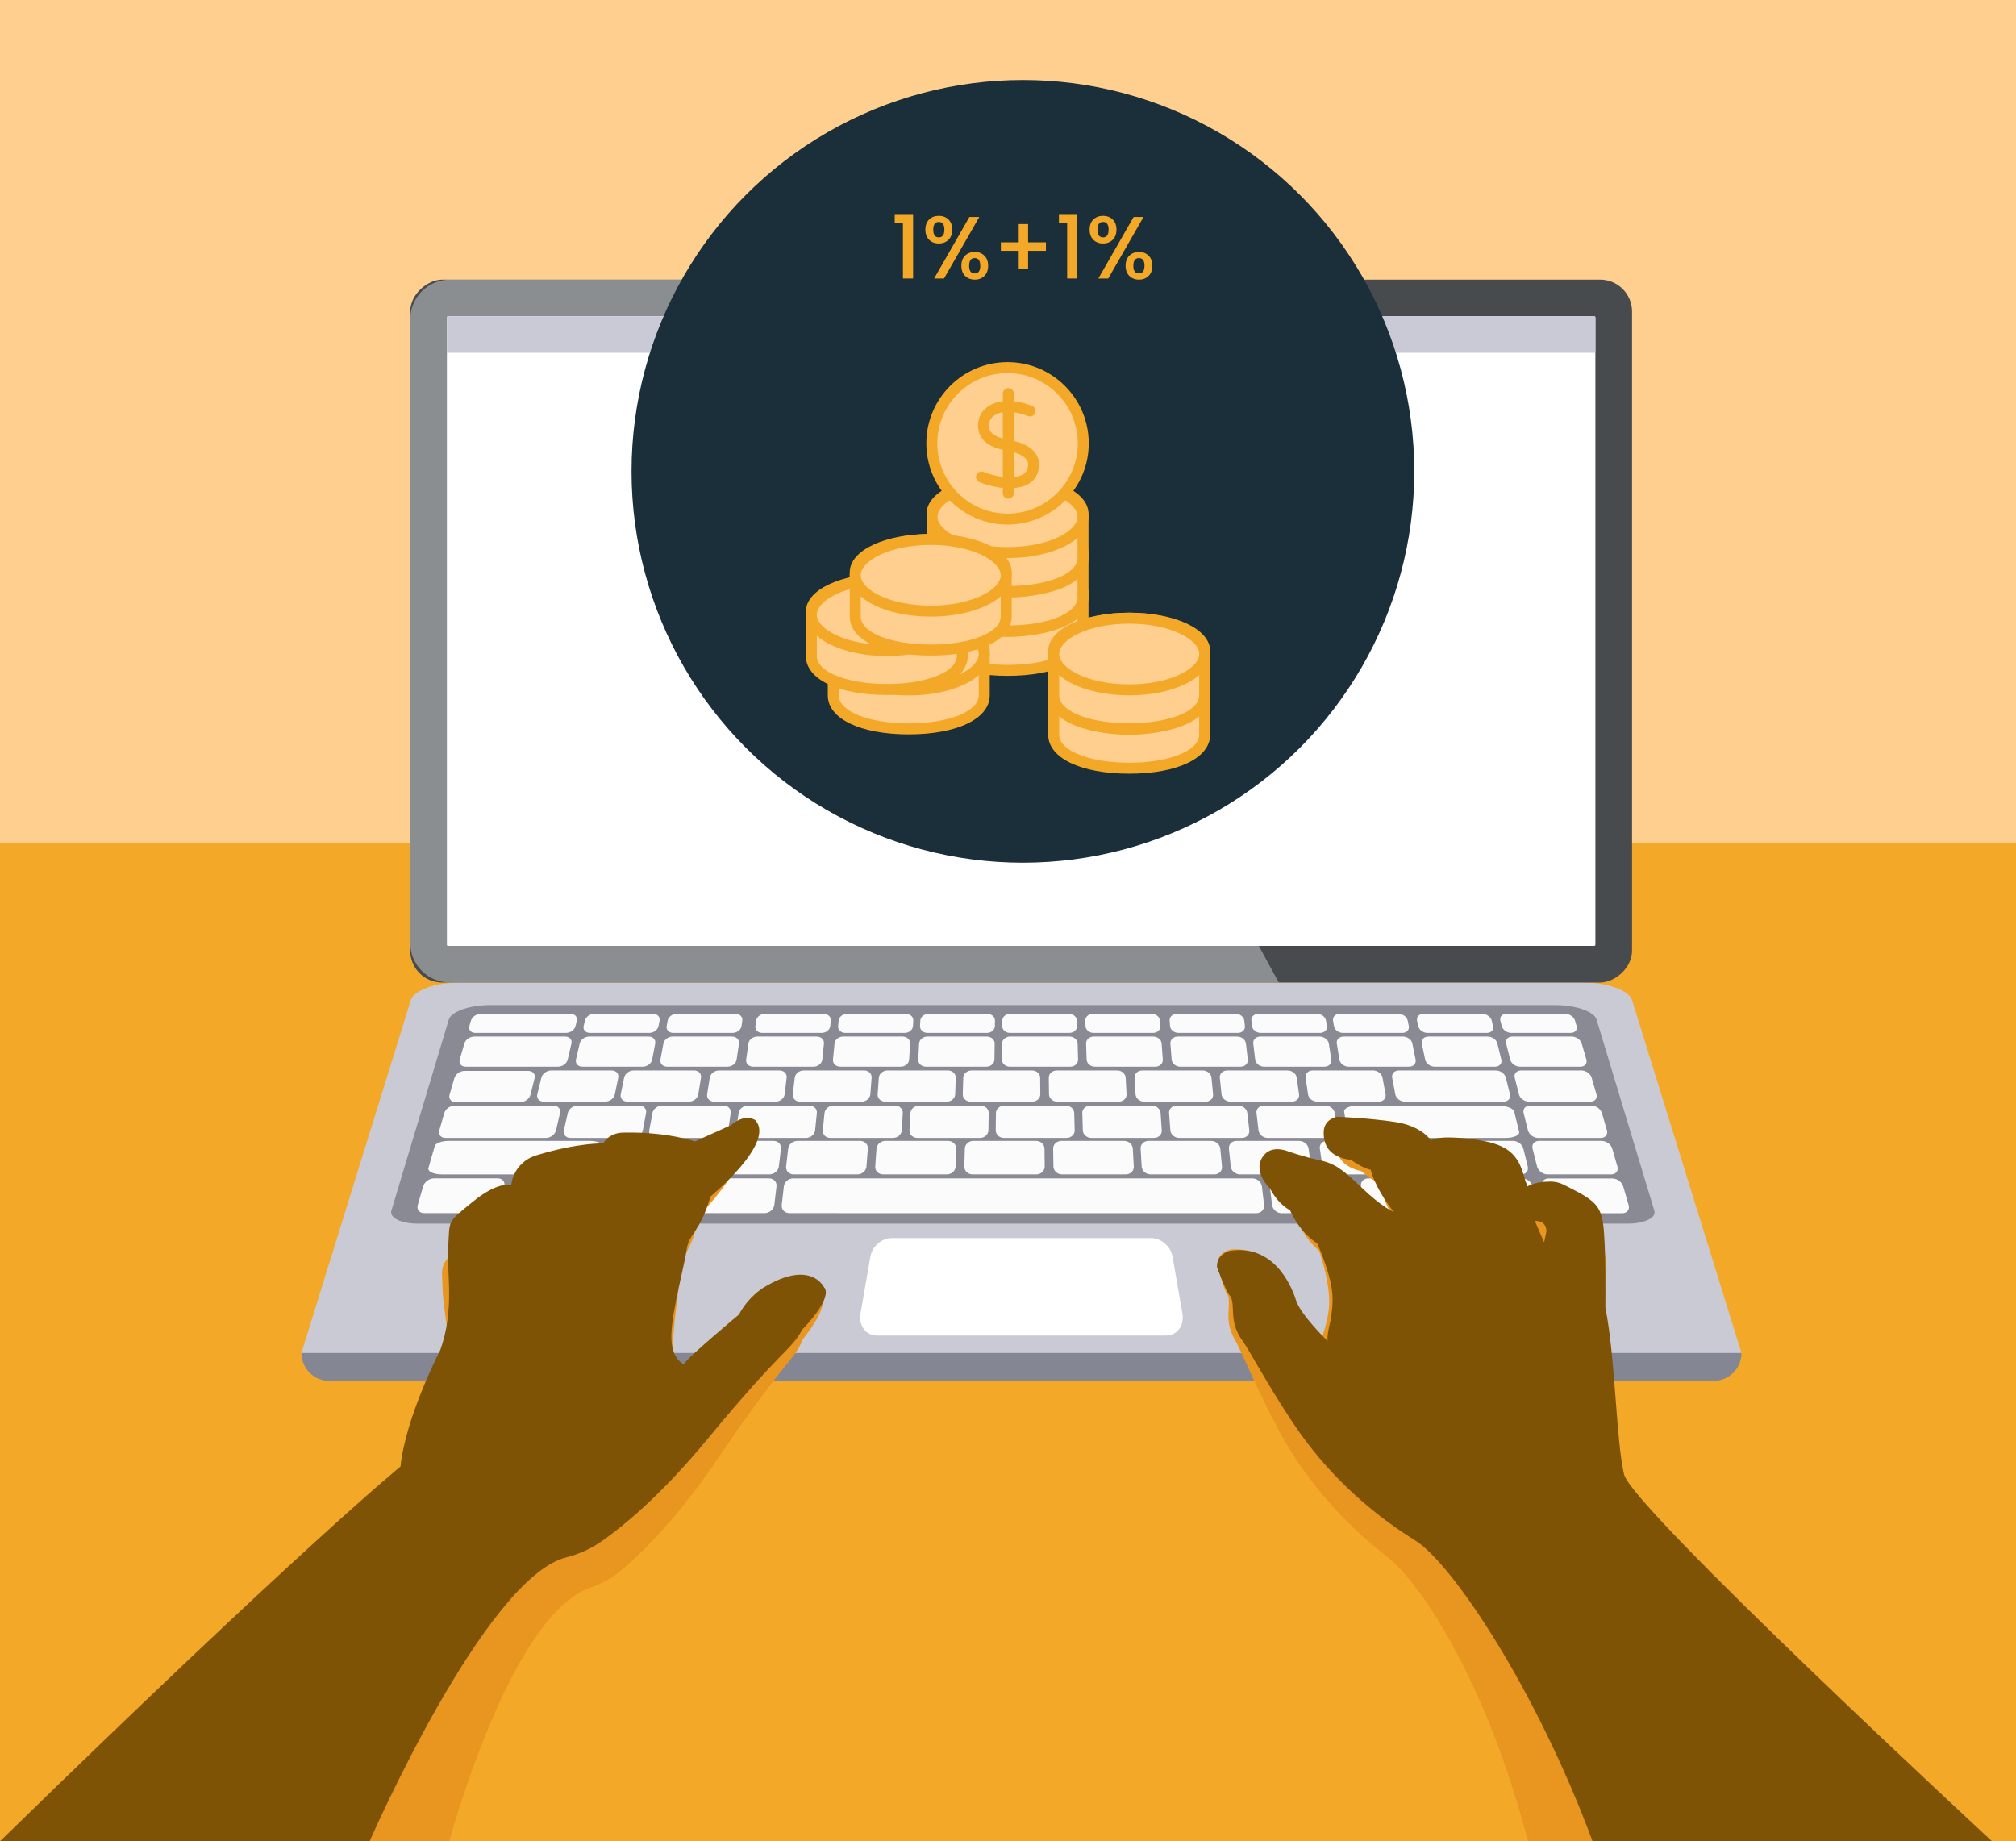 <svg xmlns="http://www.w3.org/2000/svg" viewBox="0 0 2189.75 2000"><rect x="0" y="0" width="2189.75" height="2000" fill="#333333" stroke="none"/><defs><style>      .cls-1 {        fill: #cacad4;      }      .cls-2 {        fill: #fff;      }      .cls-3 {        fill: #f4a827;      }      .cls-4 {        isolation: isolate;      }      .cls-5 {        fill: #848694;      }      .cls-6 {        fill: #474b4e;      }      .cls-7 {        fill: #e8961f;      }      .cls-8 {        fill: #ffcf8f;      }      .cls-9 {        fill: #8a8a94;      }      .cls-10 {        fill: #1a2f3a;      }      .cls-11 {        fill: #fbfbfb;      }      .cls-12 {        fill: #d1d3d4;        mix-blend-mode: multiply;        opacity: .5;      }      .cls-13 {        fill: #7f5305;      }      .cls-14 {        fill: #cacad6;      }    </style></defs><g class="cls-4"><g id="Layer_1" data-name="Layer 1"><g><rect class="cls-8" width="2189.75" height="915.47"></rect><rect class="cls-3" y="915.47" width="2189.75" height="1084.53"></rect></g><path class="cls-1" d="m498.83,1067.25c-25.81,0-49.34,8.48-52.6,19.03l-118.82,383.32c3.21,18.1,19.39,29.95,53.86,29.96l1456.42.11c34.47,0,48.88-7.92,53.88-30.06l-118.84-383.32c-3.25-10.55-26.79-19.03-52.6-19.03H498.83Z"></path><g><path class="cls-9" d="m487.48,1107.4l-62.34,207.57c-2.34,7.78,10.47,14.12,28.62,14.12h1314.54c18.15,0,30.94-6.34,28.59-14.12l-62.72-207.57c-2.62-8.68-22.69-15.67-44.85-15.67H532.3c-22.15,0-42.21,6.98-44.82,15.67Z"></path><g><path class="cls-11" d="m1364.59,1317.76l-507.05-.03c-5.22,0-8.99-4.01-8.43-8.94l2.31-20.13c.55-4.82,5.16-8.7,10.29-8.7l498.65.03c5.13,0,9.75,3.89,10.31,8.71l2.33,20.13c.57,4.92-3.19,8.93-8.41,8.93Z"></path><path class="cls-11" d="m1462.6,1317.77h-70.38c-5.22,0-9.93-4.02-10.52-8.94l-2.41-20.13c-.58-4.82,3.12-8.71,8.25-8.7h69.21c5.13,0,9.91,3.9,10.68,8.72l3.2,20.13c.78,4.92-2.81,8.93-8.03,8.93Z"></path><path class="cls-11" d="m1562.87,1317.77h-70.38c-5.22,0-10.11-4.02-10.92-8.94l-3.3-20.13c-.79-4.82,2.73-8.71,7.86-8.7h69.21c5.13,0,10.09,3.9,11.06,8.72l4.09,20.13c1,4.92-2.42,8.93-7.63,8.93Z"></path><path class="cls-11" d="m1662.5,1317.78h-70.38c-5.22,0-10.28-4.02-11.31-8.94l-4.18-20.13c-1-4.82,2.35-8.71,7.48-8.7h69.21c5.13,0,10.26,3.9,11.44,8.72l4.97,20.13c1.21,4.92-2.03,8.93-7.24,8.93Z"></path><path class="cls-11" d="m1652.27,1275.63h-69.08c-5.12,0-10.08-3.87-11.06-8.61l-4.03-19.4c-.96-4.64,2.34-8.39,7.38-8.39h67.95c5.04,0,10.05,3.76,11.2,8.4l4.78,19.4c1.17,4.74-2.03,8.6-7.15,8.6Z"></path><path class="cls-11" d="m1750.05,1275.63h-69.08c-5.12,0-10.25-3.87-11.44-8.61l-4.87-19.4c-1.17-4.64,1.98-8.39,7.01-8.39h67.95c5.04,0,10.22,3.76,11.56,8.4l5.63,19.4c1.38,4.74-1.65,8.6-6.77,8.6Z"></path><path class="cls-11" d="m1762.13,1317.79h-70.38c-5.22,0-10.46-4.02-11.7-8.94l-5.06-20.13c-1.21-4.82,1.97-8.71,7.1-8.7h69.21c5.13,0,10.43,3.9,11.82,8.72l5.85,20.13c1.43,4.92-1.64,8.93-6.85,8.93Z"></path><path class="cls-11" d="m1738.7,1236.02h-67.86c-5.03,0-10.05-3.73-11.2-8.31l-4.7-18.73c-1.13-4.48,1.98-8.1,6.93-8.1h66.77c4.95,0,10.02,3.63,11.32,8.11l5.44,18.73c1.33,4.58-1.67,8.3-6.7,8.3Z"></path><path class="cls-11" d="m1444.92,1236.02h-67.85c-5.03,0-9.55-3.73-10.09-8.31l-2.2-18.73c-.53-4.48,3.06-8.1,8.01-8.1h66.77c4.95,0,9.53,3.63,10.24,8.11l2.93,18.73c.72,4.58-2.78,8.3-7.81,8.3Z"></path><path class="cls-11" d="m1348.79,1236.02h-67.85c-5.03,0-9.39-3.73-9.73-8.31l-1.38-18.73c-.33-4.48,3.41-8.1,8.37-8.1h66.77c4.95,0,9.38,3.63,9.88,8.11l2.11,18.73c.52,4.58-3.14,8.3-8.17,8.3Z"></path><path class="cls-11" d="m1253.36,1236.02h-67.85c-5.03,0-9.23-3.73-9.36-8.31l-.57-18.73c-.14-4.48,3.77-8.1,8.72-8.1h66.77c4.95,0,9.22,3.63,9.53,8.11l1.3,18.73c.32,4.58-3.5,8.3-8.53,8.3Z"></path><path class="cls-11" d="m1158.4,1236.02h-67.85c-5.03,0-9.06-3.73-9.01-8.31l.24-18.73c.06-4.48,4.12-8.1,9.07-8.1h66.77c4.95,0,9.06,3.63,9.18,8.11l.49,18.73c.12,4.58-3.86,8.3-8.89,8.3Z"></path><path class="cls-11" d="m1064.37,1236.02h-67.85c-5.03,0-8.91-3.73-8.65-8.31l1.04-18.73c.25-4.48,4.46-8.1,9.41-8.1h66.77c4.95,0,8.91,3.63,8.83,8.11l-.31,18.73c-.08,4.58-4.21,8.3-9.25,8.3Z"></path><path class="cls-11" d="m969.87,1236.02h-67.85c-5.03,0-8.75-3.73-8.29-8.31l1.85-18.73c.44-4.48,4.81-8.1,9.76-8.1h66.77c4.95,0,8.75,3.63,8.49,8.11l-1.11,18.73c-.27,4.58-4.57,8.3-9.6,8.3Z"></path><path class="cls-11" d="m875.38,1236.02h-67.85c-5.03,0-8.58-3.73-7.94-8.31l2.65-18.73c.63-4.48,5.16-8.1,10.11-8.1h66.77c4.95,0,8.6,3.63,8.14,8.11l-1.92,18.73c-.47,4.58-4.93,8.3-9.96,8.3Z"></path><path class="cls-11" d="m780.65,1236.02h-67.85c-5.03,0-8.42-3.73-7.58-8.31l3.46-18.73c.83-4.48,5.51-8.1,10.46-8.1h66.77c4.95,0,8.44,3.63,7.79,8.11l-2.73,18.73c-.67,4.58-5.29,8.3-10.32,8.3Z"></path><path class="cls-11" d="m687.56,1236.02h-67.85c-5.03,0-8.27-3.73-7.23-8.31l4.25-18.73c1.02-4.48,5.85-8.1,10.8-8.1h66.77c4.95,0,8.29,3.63,7.44,8.11l-3.52,18.73c-.86,4.58-5.64,8.3-10.67,8.3Z"></path><path class="cls-11" d="m592.91,1236.02h-109.02c-5.03,0-8.04-3.73-6.71-8.31l5.41-18.73c1.29-4.48,6.35-8.1,11.3-8.1h107.28c4.95,0,8.13,3.63,7.1,8.11l-4.33,18.73c-1.06,4.58-6,8.3-11.03,8.3Z"></path><path class="cls-11" d="m1635.38,1236.02h-154.37c-9.04,0-16.86-3.04-17.47-6.78l-3.52-21.77c-.59-3.65,6.15-6.6,15.05-6.6h151.91c8.9,0,16.84,2.95,17.74,6.6l5.37,21.77c.92,3.73-5.66,6.77-14.7,6.77Z"></path><path class="cls-11" d="m1716.53,1158.63h-65.47c-4.86,0-9.66-3.47-10.73-7.74l-4.38-17.44c-1.05-4.18,1.98-7.55,6.76-7.55h64.46c4.78,0,9.64,3.38,10.85,7.56l5.06,17.44c1.24,4.26-1.69,7.73-6.54,7.73Z"></path><path class="cls-11" d="m1623.85,1158.63h-65.47c-4.86,0-9.51-3.47-10.4-7.74l-3.62-17.44c-.87-4.18,2.31-7.55,7.09-7.55h64.45c4.78,0,9.49,3.38,10.52,7.56l4.3,17.44c1.05,4.26-2.03,7.73-6.88,7.73Z"></path><path class="cls-11" d="m1530.39,1158.63h-65.47c-4.86,0-9.36-3.47-10.06-7.74l-2.85-17.44c-.68-4.18,2.64-7.55,7.42-7.55h64.45c4.78,0,9.34,3.38,10.19,7.56l3.53,17.44c.86,4.26-2.37,7.73-7.22,7.73Z"></path><path class="cls-11" d="m1438.55,1158.63h-65.47c-4.86,0-9.21-3.47-9.72-7.74l-2.09-17.44c-.5-4.18,2.97-7.55,7.75-7.55h64.45c4.78,0,9.19,3.38,9.86,7.56l2.78,17.44c.68,4.26-2.7,7.73-7.56,7.73Z"></path><path class="cls-11" d="m1347.45,1158.63h-65.46c-4.86,0-9.06-3.47-9.39-7.74l-1.34-17.44c-.32-4.18,3.29-7.55,8.07-7.55h64.45c4.78,0,9.05,3.38,9.53,7.56l2.03,17.44c.5,4.26-3.03,7.73-7.89,7.73Z"></path><path class="cls-11" d="m1254.78,1158.63h-65.46c-4.86,0-8.91-3.47-9.05-7.74l-.58-17.44c-.14-4.18,3.62-7.55,8.4-7.55h64.45c4.78,0,8.9,3.38,9.2,7.56l1.27,17.44c.31,4.26-3.37,7.73-8.23,7.73Z"></path><path class="cls-11" d="m1162.41,1158.63h-65.46c-4.86,0-8.76-3.47-8.71-7.74l.18-17.44c.04-4.18,3.95-7.55,8.73-7.55h64.45c4.78,0,8.75,3.38,8.88,7.56l.51,17.44c.12,4.26-3.71,7.73-8.56,7.73Z"></path><path class="cls-11" d="m1071.24,1158.63h-65.46c-4.86,0-8.61-3.47-8.38-7.74l.93-17.44c.22-4.18,4.27-7.55,9.05-7.55h64.45c4.78,0,8.61,3.38,8.55,7.56l-.24,17.44c-.06,4.26-4.04,7.73-8.9,7.73Z"></path><path class="cls-11" d="m978.27,1158.63h-65.46c-4.86,0-8.46-3.47-8.04-7.74l1.69-17.44c.4-4.18,4.61-7.55,9.38-7.55h64.45c4.78,0,8.46,3.38,8.22,7.56l-1.01,17.44c-.25,4.26-4.38,7.73-9.23,7.73Z"></path><path class="cls-11" d="m883.6,1158.63h-65.46c-4.86,0-8.3-3.47-7.7-7.74l2.47-17.44c.59-4.18,4.94-7.55,9.72-7.55h64.45c4.78,0,8.31,3.38,7.88,7.56l-1.79,17.44c-.44,4.26-4.73,7.73-9.58,7.73Z"></path><path class="cls-11" d="m790.18,1158.63h-65.46c-4.86,0-8.15-3.47-7.36-7.74l3.24-17.44c.78-4.18,5.27-7.55,10.05-7.55h64.45c4.78,0,8.16,3.38,7.55,7.56l-2.56,17.44c-.62,4.26-5.07,7.73-9.92,7.73Z"></path><path class="cls-11" d="m698.11,1158.63h-65.46c-4.86,0-8-3.47-7.02-7.74l4-17.44c.96-4.18,5.6-7.55,10.38-7.55h64.45c4.78,0,8.02,3.38,7.22,7.56l-3.31,17.44c-.81,4.26-5.4,7.73-10.26,7.73Z"></path><path class="cls-11" d="m606.04,1158.63h-100.14c-4.86,0-7.79-3.47-6.56-7.74l5.04-17.44c1.21-4.18,6.05-7.55,10.83-7.55h98.6c4.78,0,7.87,3.38,6.89,7.55l-4.07,17.44c-.99,4.26-5.74,7.73-10.59,7.73Z"></path><path class="cls-11" d="m1727.42,1196.63h-66.64c-4.94,0-9.85-3.6-10.96-8.02l-4.54-18.07c-1.09-4.32,1.98-7.82,6.84-7.82h65.59c4.86,0,9.82,3.5,11.08,7.83l5.25,18.07c1.28,4.42-1.68,8.01-6.62,8.01Z"></path><path class="cls-11" d="m1497.51,1196.63h-66.64c-4.94,0-9.47-3.6-10.11-8.02l-2.61-18.07c-.63-4.32,2.81-7.82,7.67-7.82h65.59c4.86,0,9.45,3.5,10.25,7.83l3.32,18.07c.81,4.42-2.53,8.01-7.47,8.01Z"></path><path class="cls-11" d="m1403.18,1196.63h-66.64c-4.94,0-9.31-3.6-9.76-8.02l-1.82-18.07c-.44-4.32,3.15-7.82,8.02-7.82h65.59c4.86,0,9.3,3.5,9.91,7.83l2.53,18.07c.62,4.42-2.88,8.01-7.82,8.01Z"></path><path class="cls-11" d="m1309.46,1196.63h-66.64c-4.94,0-9.16-3.6-9.41-8.02l-1.04-18.07c-.25-4.32,3.49-7.82,8.35-7.82h65.59c4.86,0,9.15,3.5,9.57,7.83l1.75,18.07c.43,4.42-3.23,8.01-8.17,8.01Z"></path><path class="cls-11" d="m1215.12,1196.63h-66.64c-4.94,0-9-3.6-9.06-8.02l-.25-18.07c-.06-4.32,3.83-7.82,8.7-7.82h65.59c4.86,0,8.99,3.5,9.22,7.83l.96,18.07c.23,4.42-3.58,8.01-8.52,8.01Z"></path><path class="cls-11" d="m1121.1,1196.63h-66.64c-4.94,0-8.84-3.6-8.71-8.02l.54-18.07c.13-4.32,4.17-7.82,9.04-7.82h65.59c4.86,0,8.84,3.5,8.88,7.83l.17,18.07c.04,4.42-3.93,8.01-8.87,8.01Z"></path><path class="cls-11" d="m1028.3,1196.63h-66.64c-4.94,0-8.69-3.6-8.37-8.02l1.31-18.07c.31-4.32,4.51-7.82,9.37-7.82h65.59c4.86,0,8.69,3.5,8.55,7.83l-.61,18.07c-.15,4.42-4.27,8.01-9.21,8.01Z"></path><path class="cls-11" d="m935.8,1196.63h-66.64c-4.94,0-8.53-3.6-8.02-8.02l2.09-18.07c.5-4.32,4.85-7.82,9.71-7.82h65.59c4.86,0,8.54,3.5,8.21,7.83l-1.38,18.07c-.34,4.42-4.62,8.01-9.56,8.01Z"></path><path class="cls-11" d="m842.39,1196.63h-66.64c-4.94,0-8.38-3.6-7.68-8.02l2.87-18.07c.69-4.32,5.18-7.82,10.05-7.82h65.59c4.86,0,8.39,3.5,7.87,7.83l-2.16,18.07c-.53,4.42-4.96,8.01-9.9,8.01Z"></path><path class="cls-11" d="m748.21,1196.63h-66.64c-4.94,0-8.22-3.6-7.33-8.02l3.66-18.07c.88-4.32,5.52-7.82,10.39-7.82h65.59c4.86,0,8.24,3.5,7.53,7.83l-2.95,18.07c-.72,4.42-5.31,8.01-10.25,8.01Z"></path><path class="cls-11" d="m657.24,1196.63h-66.64c-4.94,0-8.07-3.6-6.99-8.02l4.42-18.07c1.06-4.32,5.85-7.82,10.72-7.82h65.59c4.86,0,8.09,3.5,7.2,7.83l-3.71,18.07c-.91,4.42-5.65,8.01-10.59,8.01Z"></path><path class="cls-11" d="m565.28,1197.1h-70.33c-4.94,0-7.91-3.6-6.64-8.02l5.22-18.07c1.25-4.33,6.2-7.82,11.07-7.82h69.22c4.87,0,7.94,3.5,6.87,7.83l-4.48,18.07c-1.1,4.42-5.99,8.01-10.93,8.01Z"></path><path class="cls-11" d="m1633.08,1196.63h-107.07c-4.94,0-9.63-3.6-10.46-8.02l-3.41-18.07c-.82-4.32,2.47-7.82,7.33-7.82h105.39c4.86,0,9.67,3.5,10.74,7.83l4.46,18.07c1.09,4.42-2.03,8.01-6.97,8.01Z"></path><path class="cls-11" d="m1706.01,1121.94h-64.33c-4.77,0-9.48-3.36-10.52-7.48l-1.48-5.88c-1.02-4.08,1.98-7.37,6.7-7.37h63.69c4.73,0,9.51,3.3,10.7,7.38l1.71,5.88c1.19,4.12-1.7,7.46-6.47,7.46Z"></path><path class="cls-11" d="m1614.94,1121.94h-64.33c-4.77,0-9.34-3.36-10.19-7.48l-1.22-5.88c-.84-4.08,2.3-7.37,7.02-7.37h63.69c4.73,0,9.37,3.3,10.37,7.38l1.45,5.88c1.01,4.12-2.03,7.46-6.8,7.46Z"></path><path class="cls-11" d="m1523.1,1121.94h-64.33c-4.77,0-9.19-3.36-9.86-7.48l-.96-5.88c-.66-4.08,2.63-7.37,7.35-7.37h63.69c4.73,0,9.22,3.3,10.05,7.38l1.19,5.88c.83,4.12-2.36,7.46-7.12,7.46Z"></path><path class="cls-11" d="m1433.8,1121.94h-64.33c-4.77,0-9.05-3.36-9.54-7.48l-.71-5.88c-.49-4.08,2.94-7.37,7.66-7.37h63.69c4.73,0,9.08,3.3,9.73,7.38l.94,5.88c.66,4.12-2.68,7.46-7.44,7.46Z"></path><path class="cls-11" d="m1344.43,1121.94h-64.33c-4.77,0-8.9-3.36-9.22-7.48l-.45-5.88c-.31-4.08,3.26-7.37,7.98-7.37h63.69c4.73,0,8.94,3.3,9.42,7.38l.68,5.88c.48,4.12-3,7.46-7.76,7.46Z"></path><path class="cls-11" d="m1252.26,1121.94h-64.33c-4.77,0-8.75-3.36-8.89-7.48l-.19-5.88c-.13-4.08,3.58-7.37,8.3-7.37h63.69c4.73,0,8.8,3.3,9.09,7.38l.42,5.88c.3,4.12-3.33,7.46-8.09,7.46Z"></path><path class="cls-11" d="m1161.48,1121.94h-64.33c-4.77,0-8.61-3.36-8.56-7.48l.06-5.88c.04-4.08,3.9-7.37,8.62-7.37h63.69c4.73,0,8.65,3.3,8.77,7.38l.17,5.88c.12,4.12-3.65,7.46-8.42,7.46Z"></path><path class="cls-11" d="m1071.89,1121.94h-64.33c-4.77,0-8.46-3.36-8.24-7.48l.32-5.88c.22-4.08,4.22-7.37,8.94-7.37h63.69c4.73,0,8.51,3.3,8.45,7.38l-.09,5.88c-.06,4.12-3.97,7.46-8.74,7.46Z"></path><path class="cls-11" d="m982.6,1121.94h-64.33c-4.77,0-8.32-3.36-7.92-7.48l.57-5.88c.39-4.08,4.54-7.37,9.26-7.37h63.69c4.73,0,8.37,3.3,8.13,7.38l-.34,5.88c-.24,4.12-4.29,7.46-9.06,7.46Z"></path><path class="cls-11" d="m892.42,1121.94h-64.33c-4.77,0-8.17-3.36-7.6-7.48l.82-5.88c.57-4.08,4.85-7.37,9.58-7.37h63.69c4.73,0,8.23,3.3,7.82,7.38l-.59,5.88c-.41,4.12-4.61,7.46-9.38,7.46Z"></path><path class="cls-11" d="m795.69,1121.94h-64.33c-4.77,0-8.02-3.36-7.25-7.48l1.1-5.88c.76-4.08,5.2-7.37,9.92-7.37h63.69c4.73,0,8.07,3.3,7.47,7.38l-.87,5.88c-.61,4.12-4.96,7.46-9.73,7.46Z"></path><path class="cls-11" d="m705.22,1121.94h-64.33c-4.77,0-7.87-3.36-6.93-7.48l1.35-5.88c.94-4.08,5.52-7.37,10.24-7.37h63.69c4.73,0,7.93,3.3,7.15,7.38l-1.12,5.88c-.78,4.12-5.28,7.46-10.05,7.46Z"></path><path class="cls-11" d="m614.74,1121.94h-98.41c-4.77,0-7.67-3.35-6.48-7.47l1.7-5.88c1.18-4.08,5.96-7.37,10.68-7.37h97.43c4.73,0,7.79,3.3,6.83,7.38l-1.38,5.88c-.96,4.12-5.61,7.46-10.38,7.46Z"></path><path class="cls-11" d="m531.03,1317.7h-70.37c-5.22,0-8.29-4.01-6.87-8.94l5.82-20.13c1.39-4.82,6.67-8.7,11.8-8.7h69.21c5.13,0,8.32,3.9,7.12,8.71l-5.03,20.13c-1.23,4.92-6.46,8.93-11.68,8.93Z"></path><path class="cls-11" d="m640.48,1239.23s-120.9,0-120.91,0h-32.32c-7.39,0-14.11,2.49-15,5.57l-6.88,23.81c-1.12,3.87,5.44,7.02,14.64,7.02,0,0,54.33,0,54.36,0h98.35c9.21,0,17.32-3.14,18.11-7.01l4.64-22.55c.78-3.78-5.94-6.83-14.99-6.83Z"></path><path class="cls-11" d="m737.9,1275.63h-69.08c-5.12,0-8.5-3.87-7.54-8.61l3.9-19.4c.93-4.64,5.77-8.39,10.81-8.39h67.95c5.04,0,8.52,3.76,7.77,8.4l-3.14,19.4c-.77,4.74-5.55,8.6-10.67,8.6Z"></path><path class="cls-11" d="m835.69,1275.63h-69.08c-5.12,0-8.67-3.87-7.92-8.61l3.06-19.4c.73-4.64,5.4-8.39,10.44-8.39h67.95c5.04,0,8.68,3.76,8.13,8.4l-2.3,19.4c-.56,4.74-5.17,8.6-10.29,8.6Z"></path><path class="cls-11" d="m931.25,1275.63h-69.08c-5.12,0-8.83-3.87-8.29-8.61l2.23-19.4c.53-4.64,5.05-8.39,10.08-8.39h67.95c5.04,0,8.84,3.76,8.49,8.4l-1.47,19.4c-.36,4.74-4.8,8.6-9.92,8.6Z"></path><path class="cls-11" d="m1028.41,1275.63h-69.08c-5.12,0-9-3.87-8.66-8.61l1.38-19.4c.33-4.64,4.68-8.39,9.72-8.39h67.95c5.04,0,9.01,3.76,8.86,8.4l-.62,19.4c-.15,4.74-4.43,8.6-9.55,8.6Z"></path><path class="cls-11" d="m1125.56,1275.63h-69.08c-5.12,0-9.17-3.87-9.04-8.61l.54-19.4c.13-4.64,4.32-8.39,9.36-8.39h67.95c5.04,0,9.17,3.76,9.22,8.4l.22,19.4c.05,4.74-4.05,8.6-9.18,8.6Z"></path><path class="cls-11" d="m1222.71,1275.63h-69.08c-5.12,0-9.34-3.87-9.41-8.61l-.3-19.4c-.07-4.64,3.95-8.39,8.99-8.39h67.95c5.04,0,9.33,3.76,9.59,8.4l1.06,19.4c.26,4.74-3.68,8.6-8.8,8.6Z"></path><path class="cls-11" d="m1318.91,1275.63h-69.08c-5.12,0-9.5-3.87-9.78-8.61l-1.13-19.4c-.27-4.64,3.59-8.39,8.63-8.39h67.95c5.04,0,9.49,3.76,9.95,8.4l1.89,19.4c.46,4.74-3.31,8.6-8.43,8.6Z"></path><path class="cls-11" d="m1416.05,1275.63h-69.08c-5.12,0-9.67-3.87-10.15-8.61l-1.98-19.4c-.47-4.64,3.23-8.39,8.27-8.39h67.95c5.04,0,9.66,3.76,10.31,8.4l2.74,19.4c.67,4.74-2.94,8.6-8.06,8.6Z"></path><path class="cls-11" d="m1554.16,1275.63h-107.18c-5.12,0-9.84-3.87-10.54-8.61l-2.84-19.4c-.68-4.64,2.85-8.39,7.89-8.39h105.43c5.04,0,9.89,3.76,10.83,8.4l3.93,19.4c.96,4.74-2.41,8.6-7.53,8.6Z"></path><path class="cls-11" d="m631.3,1317.71h-70.37c-5.22,0-8.47-4.01-7.26-8.94l4.93-20.13c1.18-4.82,6.29-8.7,11.42-8.7h69.21c5.13,0,8.49,3.9,7.5,8.71l-4.14,20.13c-1.01,4.92-6.07,8.93-11.28,8.93Z"></path><path class="cls-11" d="m730.93,1317.72h-70.38c-5.22,0-8.64-4.01-7.65-8.94l4.05-20.13c.97-4.82,5.91-8.7,11.04-8.7h69.21c5.13,0,8.66,3.9,7.88,8.71l-3.26,20.13c-.8,4.92-5.68,8.93-10.89,8.93Z"></path><path class="cls-11" d="m830.55,1317.72h-70.38c-5.22,0-8.82-4.01-8.04-8.94l3.17-20.13c.76-4.82,5.53-8.7,10.66-8.7h69.21c5.13,0,8.83,3.9,8.26,8.71l-2.38,20.13c-.58,4.92-5.29,8.93-10.5,8.93Z"></path></g></g><path class="cls-5" d="m1861.23,1499.95H357.75c-16.76,0-30.34-13.58-30.34-30.34h1564.16c0,16.76-13.58,30.34-30.34,30.34Z"></path><path class="cls-2" d="m1266.43,1450.64h-313.87c-12.17,0-20.15-10.88-17.87-23.98l10.7-61.65c1.96-11.27,12.36-20.21,23.28-20.21h281.66c10.92,0,21.32,8.94,23.28,20.21l10.7,61.65c2.27,13.11-5.7,23.98-17.87,23.98Z"></path><g><rect class="cls-6" x="727.4" y="21.95" width="763.5" height="1327.11" rx="34.64" ry="34.64" transform="translate(1794.66 -423.65) rotate(90)"></rect><path class="cls-12" d="m488.72,303.76c-23.82,0-43.12,19.31-43.12,43.12v677.25c0,23.82,19.31,43.12,43.12,43.12h900.31c-35.5-65.03-293.94-538.44-416.75-763.5h-483.55Z"></path><path class="cls-2" d="m768.43,61.78h681.45c.66,0,1.19.53,1.19,1.19v1245.07c0,.66-.53,1.19-1.19,1.19h-681.45c-.66,0-1.19-.53-1.19-1.19V62.97c0-.66.53-1.19,1.19-1.19Z" transform="translate(1794.66 -423.65) rotate(90)"></path><path class="cls-14" d="m1732.87,383.26v-38.48c0-.65-.54-1.19-1.19-1.19H486.62c-.66,0-1.19.53-1.19,1.19v38.48h1247.44Z"></path></g><path class="cls-7" d="m1739.14,1641.84c-4.88-37.42,3.53-128.51-1.86-182.01,0,0,8.18-71.75,6.67-93.04-1.42-20.02-9.15-25.99-38.09-44.43-4.23-2.7-9.03-4.4-14.03-4.9-7.11-.71-17.45-.85-25.56,2.72-.1-.48-.21-.95-.33-1.42-.46-1.78-1.03-4.33-1.03-4.33h0c-1.58-9.05-3.44-17.09-5.51-21.65-6.96-15.31-19.17-23.85-53.11-30.95-33.95-7.1-39.04-1.84-39.04-1.84,0,0-7.98-16.65-36.92-24.05-28.94-7.4-61.74-11.92-61.74-11.92,0,0-14.62.59-16.37,14.96s3.13,27.64,26.61,33.29c0,0,11.71,10.4,20.09,12.73,0,0,1.32,17.65,20.31,48.24,0,0-12.35-6.75-31.98-29.83-19.63-23.08-27.09-29.48-43.44-34.71-16.35-5.23-32.21-12.78-32.21-12.78,0,0-14.89-8.34-25.28.4-10.39,8.74-10.09,23.32,1.79,37.89,0,0,5.5,16.3,19.23,25.71,0,0,6.15,22.6,25.58,38.83,0,0,13.41,37.74,10.45,62.78-2.96,25.04-9.88,31.81-9.86,43.86,0,0-26.31-31.34-29.65-47.46-3.34-16.13-17.62-63.69-66.51-60.77,0,0-1.7.29-3.95,1.17h0c-4.53,1.79-11.32,6.02-11.1,15.35,0,0,6.9,27.76,10.91,32.34,5.21,10.18-4.99,26.75,8.07,49.09,6.72,11.5,22.42,50.83,46.12,95.48,29.01,54.65,69.82,102.05,118.82,139.82,37.4,28.83,109.18,138.83,153.45,309.58h159.61l149.06-71.64s-224.3-249.1-229.18-286.52Zm-60.88-259.26l-7.85-25.04c-.08-.84-.17-1.77-.27-2.79l.52,3.61s12.39-.11,11.31,12.38l-3.73,11.84Z"></path><path class="cls-7" d="m891.51,1407.13s-16.88-29.95-65.48,6.15c0,0-15.56,11.26-23.88,31.65,0,0-53.21,53.58-54.46,59.24,0,0-15.33-3.67-16.68-31.67-1.35-28,7.12-73.97,7.95-92.37.83-18.4,12.31-18.63,20.37-59.87,0,0,64.31-64,41.31-86.56,0,0-7.82-6.4-20.43,2.39-1.81,1.25-3.71,2.8-5.68,4.75l-37.69,21.44s-30.38-7.95-78.88-2.26c-6.49.76-12.57,3.76-16.88,8.68-1.44,1.64-2.56,3.36-2.9,4.98,0,0-27.44,1.49-71.82,19.88-13.61,5.64-22.92,18.62-23.59,33.34-.02.44-.04.89-.05,1.34,0,0-13.72-4.03-39.94,21.82-26.22,25.85-22.87,21.38-22,50.71.87,29.32,13.63,66.58,2,112.75,0,0-30.77,75.89-31.26,130.18,0,0,6.19-18.58-383.1,356.32h419.59s65.58-244.12,151.92-274.9c13.03-4.64,25.21-11.36,35.79-20.27,22.73-19.14,60.44-56.41,105.05-122.11,73.45-108.19,81.62-104.25,91.31-128.17,0,0,1.83-2.2,4.41-5.7,26.18-34.96,15.01-41.72,15.01-41.72Z"></path><g><g><path class="cls-13" d="m1322.15,1376.75s7.91,21.47,14.12,31.07c6.21,9.6-2.26,27.12,12.99,48.02,7.85,10.76,27.45,48.3,55.55,90.32,34.39,51.43,79.79,94.46,132.36,127.08,40.12,24.9,131.33,161.37,192.65,326.76h433.9s-391.09-361.93-399.73-398.66c-8.64-36.73-9.49-128.21-20.26-180.89,0,0,.88-72.21-2.77-93.24-3.44-19.78-11.73-24.94-42.39-40.35-4.48-2.25-9.43-3.46-14.45-3.45-7.47,0-18.39,1-26.19,5.89l9.26,36.93s12.32-1.37,12.51,11.17l-2.51,12.15-9.38-19.15s-9.98-53.76-18.46-68.29c-8.47-14.52-21.48-21.78-55.97-25.41-34.49-3.63-39.03,2.12-39.03,2.12,0,0-9.62-15.76-39.16-20.19-29.54-4.43-62.63-5.61-62.63-5.61,0,0-14.49,2.07-14.78,16.54-.29,14.48,5.91,27.18,29.84,30.43,0,0,12.7,9.16,21.27,10.64,0,0,3.1,17.43,25.08,45.94,0,0-12.97-5.47-34.83-26.44-21.86-20.98-29.93-26.59-46.73-30.13-16.79-3.55-33.33-9.45-33.33-9.45,0,0-15.66-6.79-25.11,2.95-9.45,9.75-7.68,24.22,5.61,37.52,0,0,7.12,15.66,21.73,23.63,0,0,8.4,21.86,29.38,36.04,0,0,17.16,36.19,16.74,61.4-.41,25.21-6.61,32.65-5.37,44.63,0,0-29.34-28.51-34.3-44.22-4.96-15.7-23.97-61.58-72.32-53.72,0,0-15.03,4.1-13.3,17.96Z"></path><path class="cls-13" d="m1349.96,1370.04s-7.18-12.62-18.32-9.68c0,0-10.09,6.63-9.49,16.39,0,0,9.67,26.92,14.12,31.07,0,0,23.98-25.98,13.69-37.78Z"></path></g><path class="cls-13" d="m1677.1,1349.47l.09.1-10.86-25.34-6.52-32.38c-.33-1.54-.78-3.05-1.32-4.53-.63-1.72-1.46-4.21-1.46-4.21-.22.13-.34,1.55-.4,3.52,0,0,2.32,49.24,20.46,62.84Z"></path></g><g><path class="cls-13" d="m401.47,2000s124.68-285.83,213.52-308.39c13.4-3.4,26.17-8.95,37.53-16.83,24.42-16.93,65.45-50.51,116.01-111.76,83.25-100.84,91.01-96.16,102.89-119.08,0,0,31.82-31.82,23.76-45.4,0,0-14-31.4-65.77,0,0,0-16.55,9.76-26.73,29.28,0,0-57.99,48.37-59.76,53.89,0,0-14.92-5.09-13.65-33.1s14-72.98,16.55-91.23c2.55-18.25,14-17.4,25.88-57.71,0,0,70.01-57.71,49.22-82.32,0,0-10.05-8.91-26.67,4.67l-39.53,17.82s-29.51-10.75-78.32-9.62c-6.53.15-12.87,2.57-17.61,7.06-1.58,1.5-2.87,3.11-3.35,4.69,0,0-27.46-1.08-73.37,13.08-14.08,4.34-24.56,16.39-26.6,30.99-.06.44-.12.88-.17,1.33,0,0-13.28-5.29-41.81,17.99-28.52,23.28-24.77,19.15-26.65,48.43-1.88,29.28,7.34,67.56-8.55,112.44,0,0-37.73,72.68-43.29,126.69,0,0-104.74,84.87-435.02,407.08h401.47Z"></path><path class="cls-13" d="m858.8,1406.79s21.3-30.04,36.38-8.25c0,0,11.61,8.6-23.76,45.4,0,0-22.14-27.09-12.62-37.15Z"></path><path class="cls-13" d="m794.27,1222.03s2.53,5.45,12.17,2.58c9.64-2.87,14.5-7.25,14.5-7.25,0,0-9.38-9.27-26.67,4.67Z"></path></g><circle class="cls-10" cx="1111.06" cy="511.97" r="425.09"></circle><g><g><g><g><path class="cls-8" d="m1012.38,691.74c0,22.41,36.71,36.41,82,36.41s81.98-14,81.98-36.41v-48.09c0-19.69-36.7-35.66-81.98-35.66s-82,15.97-82,35.66v48.09Z"></path><path class="cls-3" d="m1094.38,734.11c-52.61,0-87.96-17.02-87.96-42.37v-48.09c0-23.72,37.81-41.62,87.96-41.62s87.94,17.89,87.94,41.62v48.09c0,25.34-35.34,42.37-87.94,42.37Zm0-120.15c-44.81,0-76.04,15.65-76.04,29.7v48.09c0,17.36,32.69,30.45,76.04,30.45s76.02-13.09,76.02-30.45v-48.09c0-14.04-31.22-29.7-76.02-29.7Z"></path></g><g><path class="cls-2" d="m1176.36,646.92c0,21.5-36.7,38.93-81.98,38.93s-82-17.43-82-38.93,36.71-38.93,82-38.93,81.98,17.43,81.98,38.93Z"></path><path class="cls-3" d="m1094.38,691.81c-49.32,0-87.96-19.72-87.96-44.89s38.64-44.89,87.96-44.89,87.94,19.72,87.94,44.89-38.63,44.89-87.94,44.89Zm0-77.86c-44.81,0-76.04,17.37-76.04,32.97s31.23,32.97,76.04,32.97,76.02-17.38,76.02-32.97-31.22-32.97-76.02-32.97Z"></path></g></g><g><g><path class="cls-8" d="m1012.38,648.92c0,22.41,36.71,36.41,82,36.41s81.98-14,81.98-36.41v-48.09c0-19.69-36.7-35.66-81.98-35.66s-82,15.97-82,35.66v48.09Z"></path><path class="cls-3" d="m1094.38,691.29c-52.61,0-87.96-17.02-87.96-42.37v-48.09c0-23.73,37.81-41.62,87.96-41.62s87.94,17.89,87.94,41.62v48.09c0,25.34-35.34,42.37-87.94,42.37Zm0-120.16c-44.81,0-76.04,15.65-76.04,29.7v48.09c0,17.36,32.69,30.45,76.04,30.45s76.02-13.09,76.02-30.45v-48.09c0-14.05-31.22-29.7-76.02-29.7Z"></path></g><g><path class="cls-2" d="m1176.36,604.11c0,21.5-36.7,38.93-81.98,38.93s-82-17.43-82-38.93,36.71-38.93,82-38.93,81.98,17.43,81.98,38.93Z"></path><path class="cls-3" d="m1094.38,649c-49.32,0-87.96-19.72-87.96-44.89s38.64-44.89,87.96-44.89,87.94,19.72,87.94,44.89-38.63,44.89-87.94,44.89Zm0-77.86c-44.81,0-76.04,17.38-76.04,32.97s31.23,32.97,76.04,32.97,76.02-17.38,76.02-32.97-31.22-32.97-76.02-32.97Z"></path></g></g><g><g><path class="cls-8" d="m1012.38,606.11c0,22.4,36.71,36.41,82,36.41s81.98-14,81.98-36.41v-48.09c0-19.7-36.7-35.66-81.98-35.66s-82,15.96-82,35.66v48.09Z"></path><path class="cls-3" d="m1094.38,648.47c-52.61,0-87.96-17.02-87.96-42.37v-48.09c0-23.73,37.81-41.62,87.96-41.62s87.94,17.89,87.94,41.62v48.09c0,25.34-35.34,42.37-87.94,42.37Zm0-120.16c-44.81,0-76.04,15.65-76.04,29.7v48.09c0,17.36,32.69,30.45,76.04,30.45s76.02-13.09,76.02-30.45v-48.09c0-14.05-31.22-29.7-76.02-29.7Z"></path></g><g><path class="cls-8" d="m1176.36,561.29c0,21.5-36.7,38.93-81.98,38.93s-82-17.43-82-38.93,36.71-38.93,82-38.93,81.98,17.43,81.98,38.93Z"></path><path class="cls-3" d="m1094.38,606.18c-49.32,0-87.96-19.72-87.96-44.89s38.64-44.89,87.96-44.89,87.94,19.72,87.94,44.89-38.63,44.89-87.94,44.89Zm0-77.86c-44.81,0-76.04,17.38-76.04,32.97s31.23,32.97,76.04,32.97,76.02-17.38,76.02-32.97-31.22-32.97-76.02-32.97Z"></path></g></g></g><g><g><g><path class="cls-8" d="m905.1,755.31c0,22.41,36.71,36.41,82,36.41s81.98-14,81.98-36.41v-48.09c0-19.69-36.7-35.66-81.98-35.66s-82,15.97-82,35.66v48.09Z"></path><path class="cls-3" d="m987.1,797.68c-52.61,0-87.96-17.02-87.96-42.37v-48.09c0-23.72,37.81-41.62,87.96-41.62s87.94,17.89,87.94,41.62v48.09c0,25.34-35.34,42.37-87.94,42.37Zm0-120.15c-44.81,0-76.04,15.65-76.04,29.7v48.09c0,17.36,32.69,30.45,76.04,30.45s76.02-13.09,76.02-30.45v-48.09c0-14.04-31.22-29.7-76.02-29.7Z"></path></g><g><path class="cls-8" d="m1069.08,710.49c0,21.5-36.7,38.93-81.98,38.93s-82-17.43-82-38.93,36.71-38.93,82-38.93,81.98,17.43,81.98,38.93Z"></path><path class="cls-3" d="m987.1,755.39c-49.32,0-87.96-19.72-87.96-44.89s38.64-44.89,87.96-44.89,87.94,19.72,87.94,44.89-38.63,44.89-87.94,44.89Zm0-77.86c-44.81,0-76.04,17.37-76.04,32.97s31.23,32.97,76.04,32.97,76.02-17.38,76.02-32.97-31.22-32.97-76.02-32.97Z"></path></g></g><g><g><path class="cls-8" d="m881.26,712.5c0,22.4,36.71,36.41,82,36.41s81.98-14,81.98-36.41v-48.09c0-19.69-36.7-35.66-81.98-35.66s-82,15.97-82,35.66v48.09Z"></path><path class="cls-3" d="m963.26,754.86c-52.61,0-87.96-17.02-87.96-42.37v-48.09c0-23.73,37.81-41.62,87.96-41.62s87.95,17.89,87.95,41.62v48.09c0,25.34-35.34,42.37-87.95,42.37Zm0-120.16c-44.81,0-76.04,15.65-76.04,29.7v48.09c0,17.36,32.69,30.45,76.04,30.45s76.02-13.09,76.02-30.45v-48.09c0-14.05-31.22-29.7-76.02-29.7Z"></path></g><g><path class="cls-8" d="m1045.24,667.68c0,21.5-36.7,38.93-81.98,38.93s-82-17.43-82-38.93,36.71-38.93,82-38.93,81.98,17.43,81.98,38.93Z"></path><path class="cls-3" d="m963.26,712.57c-49.32,0-87.96-19.72-87.96-44.89s38.64-44.89,87.96-44.89,87.95,19.72,87.95,44.89-38.63,44.89-87.95,44.89Zm0-77.86c-44.81,0-76.04,17.38-76.04,32.97s31.23,32.97,76.04,32.97,76.02-17.38,76.02-32.97-31.22-32.97-76.02-32.97Z"></path></g></g><g><g><path class="cls-8" d="m928.94,669.68c0,22.4,36.71,36.41,82,36.41s81.98-14,81.98-36.41v-48.09c0-19.7-36.7-35.66-81.98-35.66s-82,15.96-82,35.66v48.09Z"></path><path class="cls-3" d="m1010.94,712.05c-52.61,0-87.96-17.02-87.96-42.37v-48.09c0-23.73,37.81-41.62,87.96-41.62s87.95,17.89,87.95,41.62v48.09c0,25.34-35.34,42.37-87.95,42.37Zm0-120.16c-44.81,0-76.04,15.65-76.04,29.7v48.09c0,17.36,32.69,30.45,76.04,30.45s76.02-13.09,76.02-30.45v-48.09c0-14.05-31.22-29.7-76.02-29.7Z"></path></g><g><path class="cls-8" d="m1092.92,624.86c0,21.5-36.7,38.93-81.98,38.93s-82-17.43-82-38.93,36.71-38.93,82-38.93,81.98,17.43,81.98,38.93Z"></path><path class="cls-3" d="m1010.94,669.75c-49.32,0-87.96-19.72-87.96-44.89s38.64-44.89,87.96-44.89,87.95,19.72,87.95,44.89-38.63,44.89-87.95,44.89Zm0-77.86c-44.81,0-76.04,17.38-76.04,32.97s31.23,32.97,76.04,32.97,76.02-17.38,76.02-32.97-31.22-32.97-76.02-32.97Z"></path></g></g></g><g><g><g><path class="cls-8" d="m1144.5,798.03c0,22.41,36.71,36.41,81.99,36.41s82-14,82-36.41v-48.09c0-19.69-36.71-35.66-82-35.66s-81.99,15.97-81.99,35.66v48.09Z"></path><path class="cls-3" d="m1226.49,840.39c-52.6,0-87.95-17.02-87.95-42.37v-48.09c0-23.72,37.81-41.62,87.95-41.62s87.96,17.89,87.96,41.62v48.09c0,25.34-35.35,42.37-87.96,42.37Zm0-120.15c-44.81,0-76.03,15.65-76.03,29.7v48.09c0,17.36,32.68,30.45,76.03,30.45s76.04-13.09,76.04-30.45v-48.09c0-14.04-31.23-29.7-76.04-29.7Z"></path></g><g><path class="cls-2" d="m1308.49,753.21c0,21.5-36.71,38.93-82,38.93s-81.99-17.43-81.99-38.93,36.71-38.93,81.99-38.93,82,17.43,82,38.93Z"></path><path class="cls-3" d="m1226.49,798.1c-49.32,0-87.95-19.72-87.95-44.89s38.63-44.89,87.95-44.89,87.96,19.72,87.96,44.89-38.64,44.89-87.96,44.89Zm0-77.86c-44.81,0-76.03,17.37-76.03,32.97s31.22,32.97,76.03,32.97,76.04-17.38,76.04-32.97-31.23-32.97-76.04-32.97Z"></path></g></g><g><g><path class="cls-8" d="m1144.5,755.21c0,22.4,36.71,36.41,81.99,36.41s82-14,82-36.41v-48.09c0-19.69-36.71-35.66-82-35.66s-81.99,15.97-81.99,35.66v48.09Z"></path><path class="cls-3" d="m1226.49,797.58c-52.6,0-87.95-17.02-87.95-42.37v-48.09c0-23.73,37.81-41.62,87.95-41.62s87.96,17.89,87.96,41.62v48.09c0,25.34-35.35,42.37-87.96,42.37Zm0-120.16c-44.81,0-76.03,15.65-76.03,29.7v48.09c0,17.36,32.68,30.45,76.03,30.45s76.04-13.09,76.04-30.45v-48.09c0-14.05-31.23-29.7-76.04-29.7Z"></path></g><g><path class="cls-8" d="m1308.49,710.39c0,21.5-36.71,38.93-82,38.93s-81.99-17.43-81.99-38.93,36.71-38.93,81.99-38.93,82,17.43,82,38.93Z"></path><path class="cls-3" d="m1226.49,755.28c-49.32,0-87.95-19.72-87.95-44.89s38.63-44.89,87.95-44.89,87.96,19.72,87.96,44.89-38.64,44.89-87.96,44.89Zm0-77.86c-44.81,0-76.03,17.38-76.03,32.97s31.22,32.97,76.03,32.97,76.04-17.38,76.04-32.97-31.23-32.97-76.04-32.97Z"></path></g></g></g><g><g><circle class="cls-8" cx="1094.38" cy="481.56" r="82.25" transform="translate(-1.36 3.09) rotate(-.16)"></circle><path class="cls-3" d="m1094.38,569.78c-48.64,0-88.21-39.57-88.21-88.22s39.57-88.22,88.21-88.22,88.21,39.57,88.21,88.22-39.57,88.22-88.21,88.22Zm0-164.51c-42.07,0-76.29,34.23-76.29,76.3s34.22,76.3,76.29,76.3,76.29-34.23,76.29-76.3-34.22-76.3-76.29-76.3Z"></path></g><g><path class="cls-3" d="m1096.35,530.34c-11.34,0-23.51-2.9-32.59-6.76-3.03-1.29-4.44-4.79-3.15-7.82,1.28-3.04,4.79-4.44,7.82-3.15,12.04,5.12,30.52,8.13,41.03,3.61,3.15-1.36,5.15-3.24,6.08-5.75,1.57-4.23,1.57-7.64,0-10.4-2.65-4.66-10.08-8.33-20.92-10.33-9.41-1.73-34.41-6.33-32.13-30.46.71-7.65,4.96-14.25,11.96-18.57,11.36-7.01,28.32-6.95,46.53.17,3.06,1.2,4.58,4.66,3.38,7.72-1.2,3.07-4.66,4.57-7.72,3.38-14.69-5.74-27.8-6.15-35.93-1.13-3.8,2.34-6,5.64-6.36,9.53-.77,8.2,2.71,14,22.41,17.63,14.78,2.72,24.59,8.16,29.13,16.16,3.38,5.93,3.65,12.81.81,20.45-2.07,5.57-6.41,9.91-12.54,12.55-5.19,2.24-11.37,3.17-17.82,3.17Z"></path><path class="cls-3" d="m1095.22,541.63c-3.29,0-5.96-2.67-5.96-5.96v-108.21c0-3.29,2.67-5.96,5.96-5.96s5.96,2.67,5.96,5.96v108.21c0,3.29-2.67,5.96-5.96,5.96Z"></path></g></g></g><g><path class="cls-3" d="m971.83,242.51v-9.98h19.97v69.98h-11.04v-60h-8.93Z"></path><path class="cls-3" d="m1009.22,238.43c2.72-2.66,6.22-3.98,10.51-3.98s7.79,1.33,10.51,3.98c2.72,2.66,4.08,6.32,4.08,10.99s-1.36,8.35-4.08,11.04c-2.72,2.69-6.22,4.03-10.51,4.03s-7.79-1.34-10.51-4.03c-2.72-2.69-4.08-6.37-4.08-11.04s1.36-8.34,4.08-10.99Zm4.46,10.99c0,5.63,2.02,8.45,6.05,8.45,1.92,0,3.41-.69,4.46-2.06,1.06-1.38,1.58-3.5,1.58-6.38,0-5.57-2.02-8.35-6.05-8.35s-6.05,2.78-6.05,8.35Zm50.02-13.73l-38.3,66.82h-10.75l38.3-66.82h10.75Zm-15.41,42c2.72-2.65,6.22-3.98,10.51-3.98s7.69,1.33,10.42,3.98c2.72,2.66,4.08,6.32,4.08,10.99s-1.36,8.35-4.08,11.04c-2.72,2.69-6.19,4.03-10.42,4.03s-7.79-1.34-10.51-4.03c-2.72-2.69-4.08-6.37-4.08-11.04s1.36-8.33,4.08-10.99Zm4.37,10.99c0,5.57,2.02,8.35,6.05,8.35s6.05-2.78,6.05-8.35-2.02-8.35-6.05-8.35-6.05,2.78-6.05,8.35Z"></path><path class="cls-3" d="m1136.08,272.46h-19.39v19.87h-10.18v-19.87h-19.39v-9.22h19.39v-19.87h10.18v19.87h19.39v9.22Z"></path><path class="cls-3" d="m1150.2,242.51v-9.98h19.97v69.98h-11.04v-60h-8.93Z"></path><path class="cls-3" d="m1187.59,238.43c2.72-2.66,6.22-3.98,10.51-3.98s7.79,1.33,10.51,3.98c2.72,2.66,4.08,6.32,4.08,10.99s-1.36,8.35-4.08,11.04c-2.72,2.69-6.22,4.03-10.51,4.03s-7.79-1.34-10.51-4.03c-2.72-2.69-4.08-6.37-4.08-11.04s1.36-8.34,4.08-10.99Zm4.46,10.99c0,5.63,2.02,8.45,6.05,8.45,1.92,0,3.41-.69,4.46-2.06,1.06-1.38,1.58-3.5,1.58-6.38,0-5.57-2.02-8.35-6.05-8.35s-6.05,2.78-6.05,8.35Zm50.02-13.73l-38.3,66.82h-10.75l38.3-66.82h10.75Zm-15.41,42c2.72-2.65,6.22-3.98,10.51-3.98s7.69,1.33,10.42,3.98c2.72,2.66,4.08,6.32,4.08,10.99s-1.36,8.35-4.08,11.04c-2.72,2.69-6.19,4.03-10.42,4.03s-7.79-1.34-10.51-4.03c-2.72-2.69-4.08-6.37-4.08-11.04s1.36-8.33,4.08-10.99Zm4.37,10.99c0,5.57,2.02,8.35,6.05,8.35s6.05-2.78,6.05-8.35-2.02-8.35-6.05-8.35-6.05,2.78-6.05,8.35Z"></path></g></g></g></svg>